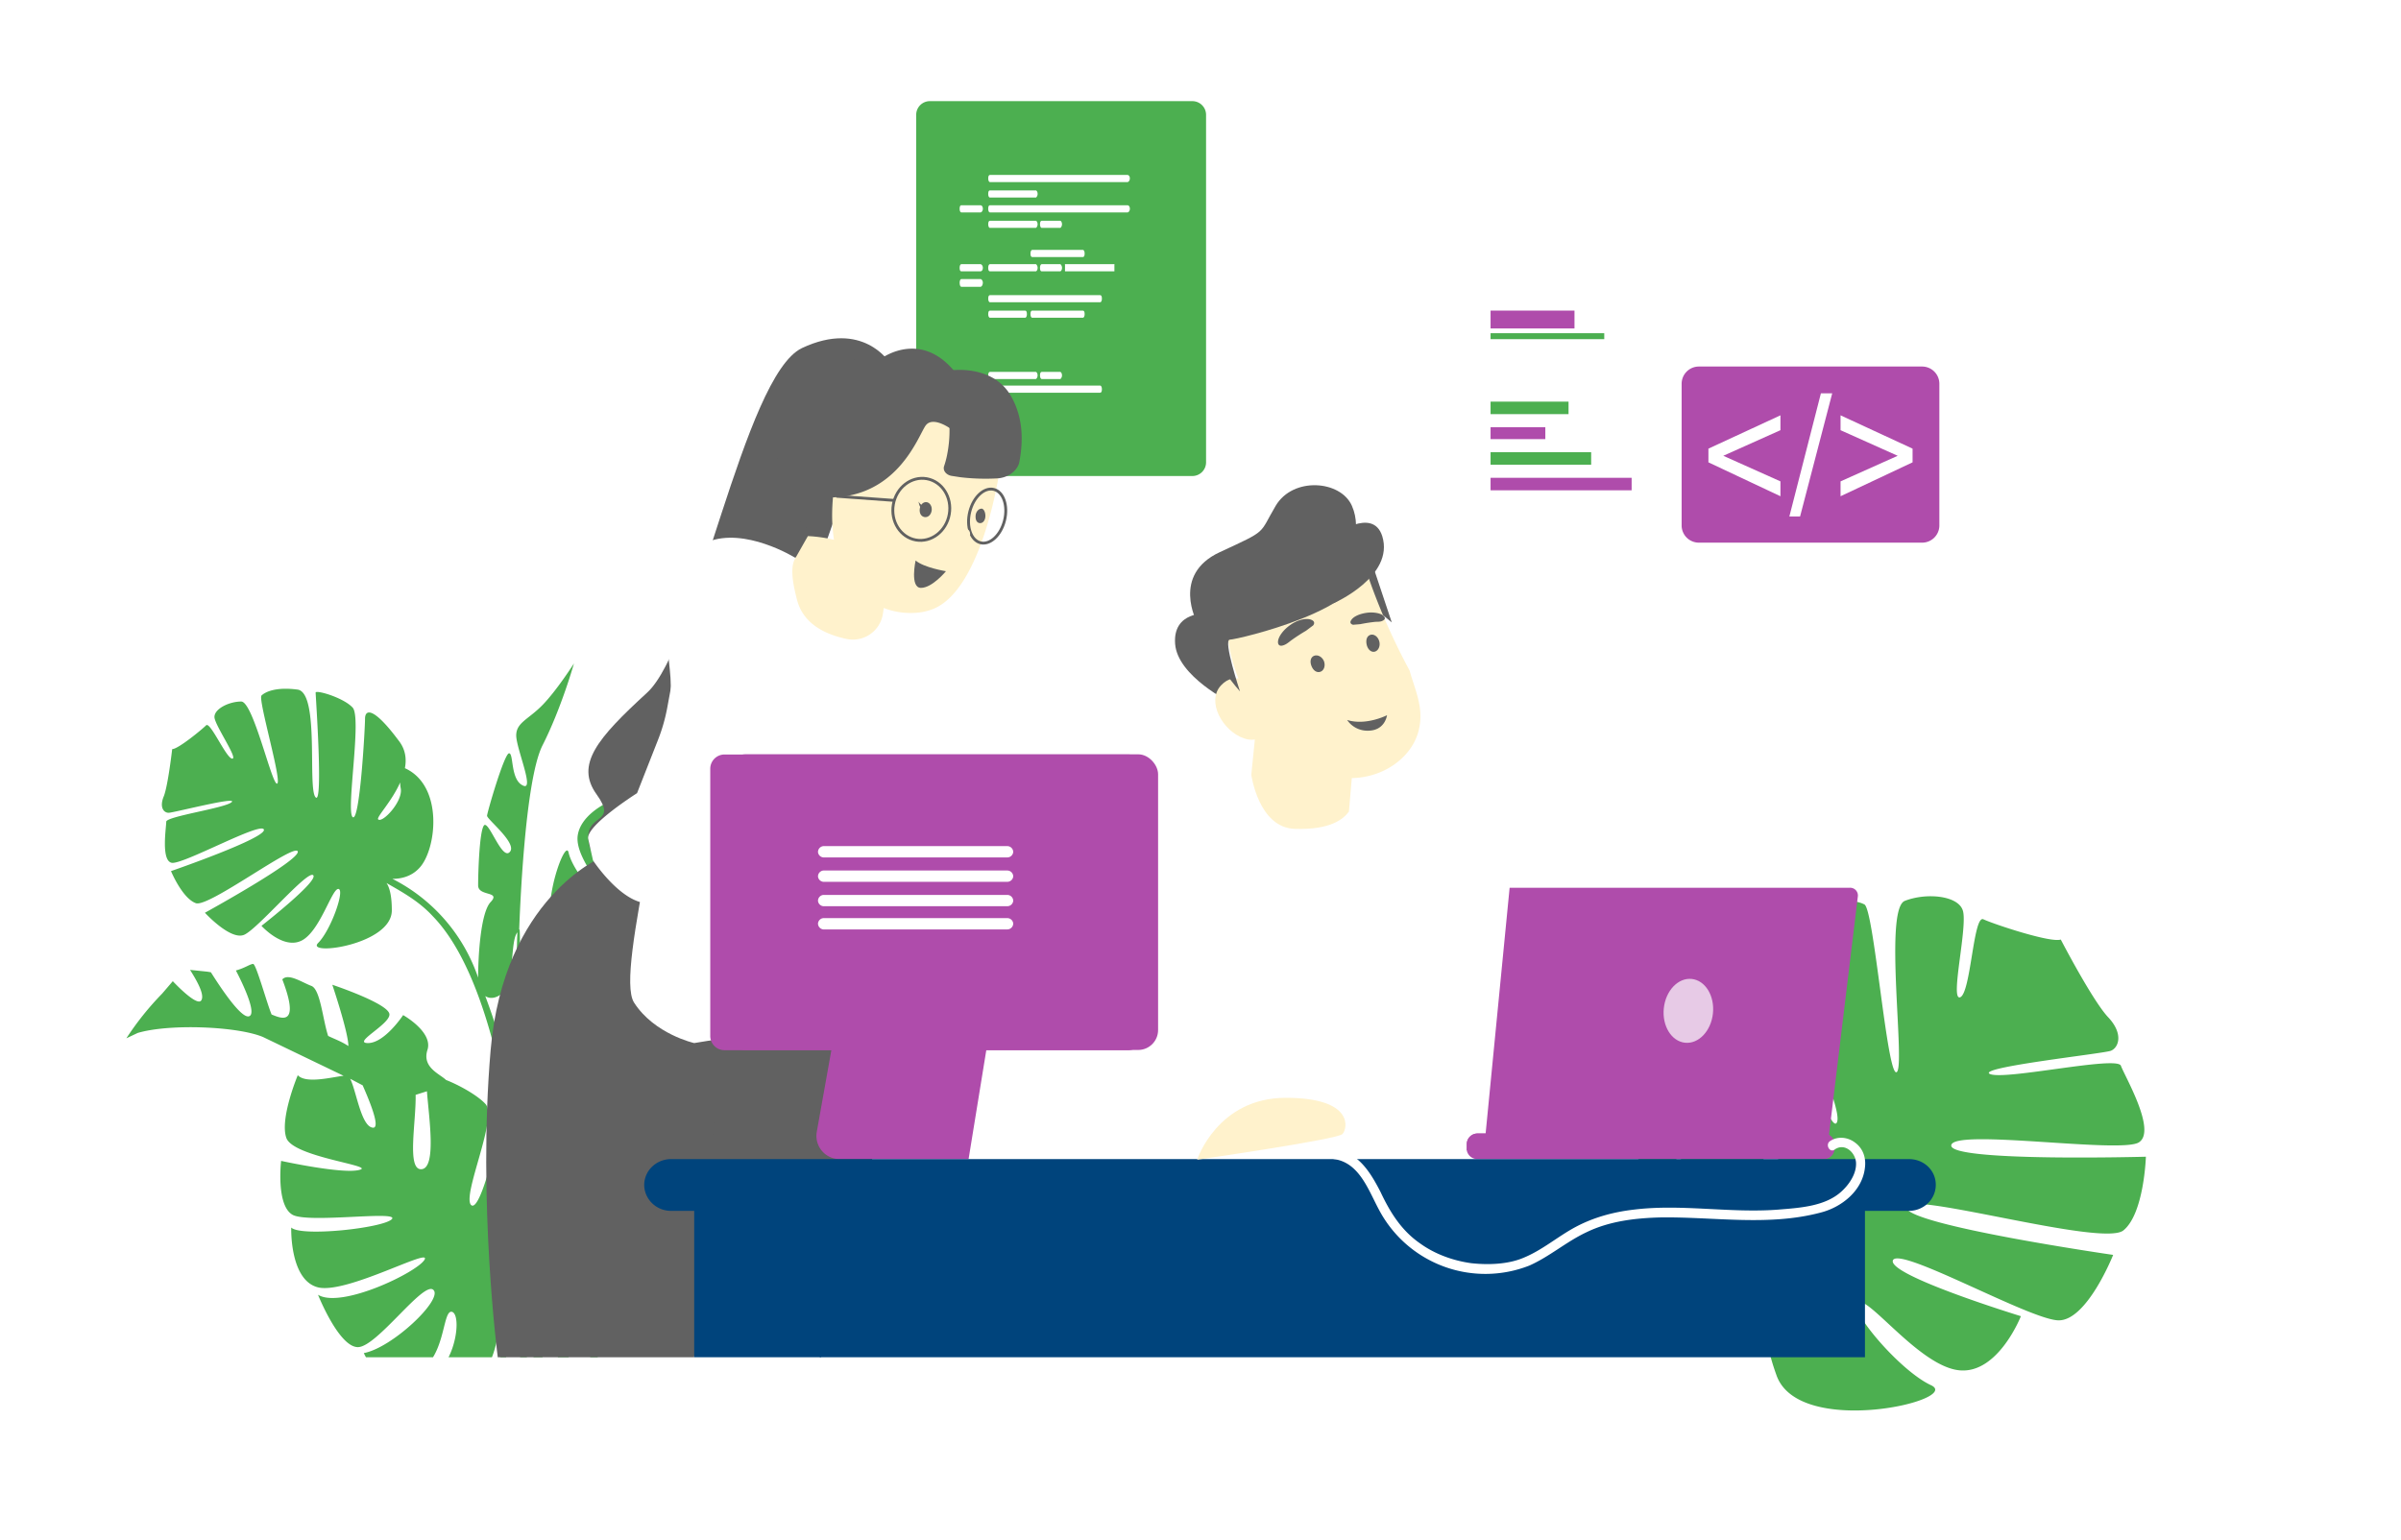 <svg xmlns="http://www.w3.org/2000/svg" xmlns:xlink="http://www.w3.org/1999/xlink" viewBox="24.9 94 310.3 199.1"><svg xmlns="http://www.w3.org/2000/svg" viewBox="0 0 4680 3120" width="360" height="360"><defs><linearGradient id="c" x1="536" x2="1648.9" y1="2294.2" y2="2294.2" xlink:href="#a"/><linearGradient id="a" x1="2839.8" x2="3713.6" y1="2589.7" y2="2589.7" gradientTransform="rotate(-21 2788 1904)" gradientUnits="userSpaceOnUse"><stop offset="0" stop-color="#4CAF50" class="stopColor00b488 svgShape"/><stop offset=".9" stop-color="#4CAF50" class="stopColor007bc0 svgShape"/></linearGradient><clipPath id="b"><path fill="none" d="M536 1538h1130v1185H536z"/></clipPath></defs><g data-name="2" fill="#fff" class="color000 svgShape"><g clip-path="url(#p)" class="color000 svgShape"><path fill="url(#a)" d="M3870 2208c13-5 22-28-4-56-26-27-80-131-80-131-17 6-113-26-130-34s-21 124-39 131 14-123 4-147c-9-24-61-29-97-15s2 282-14 288-38-275-54-282c-15-8-53-13-116 22-63 36 84 311 70 344-14 34-116-306-119-315s-78 46-96 87 138 302 126 331-139-253-150-283c-12-30-39-23-77 103-10 34-3 65 13 92-97 98 0 283 71 317a116 116 0 0038 10 117 117 0 0035-2 130 130 0 0021-6l-4 5 29-2-3 35c2 15 7 33 15 55 40 104 313 40 259 15s-143-132-123-140 105 109 171 115c65 6 103-91 103-91s-225-69-215-94c11-24 230 100 278 101s92-110 92-110-346-50-348-80c-3-30 329 67 365 39 35-28 38-124 38-124s-329 9-327-19c2-29 284 14 315-5s-24-112-30-129c-7-17-195 25-220 14-24-11 189-34 203-39zm-624 259c-7 17-95-25-104-68a109 109 0 00-5-19c47 48 113 78 109 87z"/></g><path fill="#AF4CAB" fill-rule="evenodd" d="M3178 1058h375a29 29 0 0129 29v239a29 29 0 01-29 28h-375a29 29 0 01-29-28v-239a29 29 0 0129-29z" class="color592ba3 svgShape"/><path fill="#4CAF50" class="colorbaa3d4 svgShape" d="M2828 1117h131v21h-131z"/><path fill="#AF4CAB" class="color683ba4 svgShape" d="M2828 1160h92v20h-92z"/><path fill="#4CAF50" class="colorbaa3d4 svgShape" d="M2828 1202h169v21h-169z"/><path fill="#AF4CAB" class="color683ba4 svgShape" d="M2828 1245h237v21h-237zm0-281h141v30h-141z"/><path fill="#4CAF50" class="colorbaa3d4 svgShape" d="M2828 1002h191v10h-191z"/><path d="M3194 1219v-23l121-56v25l-96 43 96 43v25zm136 91l53-207h19l-54 207zm207-91l-121 57v-25l96-43-96-43v-25l121 56z" class="colorfff svgShape"/><path fill="#4CAF50" d="M1885 612h442a23 23 0 0123 23v584a23 23 0 01-23 23h-442a23 23 0 01-22-23V635a23 23 0 0122-23z" class="color4a4ac6 svgShape"/><path d="M2143 874h-85c-2 0-3-2-3-6 0-3 1-6 3-6h85c2 0 3 3 3 6 0 4-1 6-3 6zm75-126h-231c-2 0-3-3-3-6 0-4 1-6 3-6h231c2 0 4 2 4 6 0 3-2 6-4 6z" class="colorff56a9 svgShape"/><path d="M2064 774h-77c-2 0-3-3-3-6 0-4 1-6 3-6h77c1 0 3 2 3 6 0 3-2 6-3 6zm-93 25h-32c-2 0-3-3-3-6 0-4 1-6 3-6h32c2 0 4 2 4 6 0 3-2 6-4 6zm247 0h-231c-2 0-3-3-3-6 0-4 1-6 3-6h231c2 0 4 2 4 6 0 3-2 6-4 6zm-247 99h-32c-2 0-3-2-3-6 0-3 1-6 3-6h32c2 0 4 3 4 6 0 4-2 6-4 6zm142-12h83a1 1 0 010 1v11h-83v-11a1 1 0 010-1zm-49 12h-77c-2 0-3-2-3-6 0-3 1-6 3-6h77c1 0 3 3 3 6 0 4-2 6-3 6zm41 0h-31c-2 0-3-2-3-6 0-3 1-6 3-6h31c1 0 3 3 3 6 0 4-2 6-3 6z" class="colore3eaff svgShape"/><path d="M1971 924h-32c-2 0-3-3-3-7 0-3 1-6 3-6h32c2 0 4 3 4 6 0 4-2 7-4 7zm93-99h-77c-2 0-3-3-3-6 0-4 1-6 3-6h77c1 0 3 2 3 6 0 3-2 6-3 6zm41 0h-31c-2 0-3-3-3-6 0-4 1-6 3-6h31c1 0 3 2 3 6 0 3-2 6-3 6z" class="colorffc359 svgShape"/><path d="M2172 950h-185c-2 0-3-3-3-6 0-4 1-6 3-6h185c2 0 3 2 3 6 0 3-1 6-3 6zm-126 26h-59c-2 0-3-3-3-6 0-4 1-6 3-6h59c2 0 3 2 3 6 0 3-1 6-3 6zm97 0h-85c-2 0-3-3-3-6 0-4 1-6 3-6h85c2 0 3 2 3 6 0 3-1 6-3 6zm29 126h-185c-2 0-3-2-3-6 0-3 1-6 3-6h185c2 0 3 3 3 6 0 4-1 6-3 6z" class="colore3eaff svgShape"/><path d="M2064 1079h-77c-2 0-3-3-3-6 0-4 1-6 3-6h77c1 0 3 2 3 6 0 3-2 6-3 6zm41 0h-31c-2 0-3-3-3-6 0-4 1-6 3-6h31c1 0 3 2 3 6 0 3-2 6-3 6z" class="colorffc359 svgShape"/><g clip-path="url(#b)" class="color000 svgShape"><path fill="url(#c)" d="M536 2187l19-9c54-16 169-11 211 7l135 65c-19 2-63 14-77-1 0 0-31 74-19 106 13 32 150 46 123 53-27 8-132-15-132-15s-9 76 20 91c29 14 180-8 166 7-15 15-153 30-169 14 0 0-3 91 47 101 50 9 189-68 177-47s-140 83-179 59c0 0 35 88 67 88s111-113 127-96c16 16-69 97-117 106 0 0 19 50 80 35 60-15 50-112 69-104 18 9 1 116-61 116 0 0 101 24 124-32 7-16 10-29 12-39 9 44 14 98 17 152h-92c-139 47-133 143 12 187h278c144-44 150-140 11-187h-75c18-143 44-262 65-343 3 9 8 21 17 30 15 15 44-38 44-64 0-27-31-1-31-16s4-8 44-8 55-85 55-85-61 8-61-4 49-5 79-14c31-8 49-77 49-77s-89 26-89 14c0-11 69-22 82-36 13-13 17-73 17-73s-59 56-68 56 62-62 56-69c-7-7-9-36-9-36-13 13-34-4-48 10-13 14-37 119-47 129s27-84 10-102c-17-17-63 27-72 37-9 9 22 112 9 124s-10-90-19-100c-10-10-36 16-44 46s59 82 40 102-37-56-54-73c-13-13-39 12-51 35 3-92 7-174 14-232 14 38 85 84 135 32 11 8 24 12 40 6 59-22 65-37 52-43-12-6-128-74-114-81s118 77 138 67 51-52 47-54c-4-1-148-55-132-63s128 71 149 36 22-56 20-65c-2-8-127-18-123-27 5-9 122 10 131-10s11-49 1-54-71 14-66 4 64-14 62-23c-2-10-9-62-5-72 0 0-42-29-52-43s-21-9-25-1-31 125-34 112 32-118 25-122c-7-3-44-32-56-15-11 17-15 173-28 174s18-181 18-181-43 3-58 22c-16 20 0 203-13 202s-7-192-7-192-54 25-57 52 34 147 22 153-24-118-24-118-47 21-50 58c-2 36 43 81 38 93-5 11-46-37-53-67-6-29-58 122-14 143 13 7 23 9 30 9-21 57-28 284-30 346l-14-14c-11 4-18 19-21 38l-10-11-11 37c-7-57-7-42-7-54v-18c-6-368-4-345-6-347 1-25 9-249 39-309 32-63 53-138 53-138s-28 44-52 69-45 30-45 52 32 95 11 84c-21-10-15-54-23-54s-37 100-37 105c0 6 52 47 38 61-13 14-35-53-43-45-8 9-10 82-10 101s39 9 21 28c-17 18-21 92-21 127a291 291 0 00-144-166c13 0 31-3 45-18 29-30 42-138-24-168 3-16 1-32-11-47-41-55-56-53-56-36 0 16-9 177-21 165-11-12 16-168 0-184-16-17-62-30-62-25s13 190 0 176c-14-14 7-175-30-181-37-5-55 4-61 10-6 7 36 148 26 148-9 0-40-138-60-138s-45 12-45 26c0 13 40 70 30 70s-37-63-44-56-47 40-57 40c0 0-7 61-14 79-8 19 0 28 8 28s116-28 106-18-110 24-110 33c0 10-9 65 9 69s149-69 155-56c6 14-156 70-156 70s19 46 42 54c22 7 166-102 171-87 4 15-156 103-156 103s43 47 66 37 107-110 116-100-87 85-87 85 36 40 67 25 51-87 62-87c12 0-12 69-34 91-21 22 124 3 124-55 0-25-4-39-9-46 26 15 54 30 78 56 63 65 103 193 129 341-9-6-16-6-16 2 0 14-33 158-49 142-15-17 46-148 24-170-13-14-43-31-66-40-10-10-41-21-31-51 9-30-41-58-41-58s-31 47-59 47c-27 0 36-31 36-48 0-18-96-50-96-50s27 80 27 103c-12-8-24-12-34-17-9-27-13-78-28-84-16-6-39-22-49-11 31 81-3 65-18 59-8-19-26-85-31-85s-14 7-29 11c11 21 36 73 22 77-13 4-47-47-64-74l-6-1-29-3c10 16 25 41 19 51-5 9-29-12-48-32l-18 21a491 491 0 00-60 75zm423-368c-3-4 23-30 37-62a56 56 0 001 10c4 22-31 59-38 52zm429 232c5-2 13 34 31 60a35 35 0 00-8-3c-19-5-31-53-23-57zm-195 267c-11-67-27-130-54-202 9 6 21 3 31-7 18-19 11-87 23-100-2 28-1 155 0 309zm69 212v12c-12 16-26 35-37 37l-2-23c7-9 18-20 27-34 6 7 9 7 12 8zm74-111c-7 8-33-12-54-31l1-28c17 21 65 48 53 59zm-57 425v-236c9-30 10-64 9-80 28-8 63-29 77-38-22 82-49 205-67 354zm-37 0l-10-179c12-4 20-9 29-21v200zm-31 0l-3-174a82 82 0 009-1c4 61 6 120 8 175zm-51-186a96 96 0 0037 11l2 175h-12c-4-66-12-133-27-186zm32-254c3 17 2 7 3 61-15 39-32 76-42 72-15-7 21-78 39-133zm-170-122l19-6c3 42 17 131-10 131-24 0-8-80-9-125zm-110-27l21 11c11 25 32 75 16 71-19-4-27-63-37-82z"/></g><path fill="#616161" class="colore83a3a svgShape" d="M1746 2064l53 403h-309l-12-323 268-80z"/><path fill="#616161" d="M1334 1883s-164 68-186 324 12 516 12 516h330l51-611s-68-250-207-229z" class="colorf44545 svgShape"/><path fill="#616161" d="M1818 1051s-45-72-147-24c-98 47-176 502-260 579s-121 121-85 171-17 32-14 75 43 48 43 48l295-371z" class="color2b2421 svgShape"/><path fill="url(#s)" d="M1274 1924s21 92 139 107l-14-97-77-46s-33 22-48 36z"/><path d="M1429 1686l-35 89s-87 55-82 77l8 36s38 58 79 70 50-132 50-132l3-234-7 38a293 293 0 01-16 56z" class="color3a72ef svgShape"/><path d="M2243 1741h-338c-21 31-131 244-131 244l-149 188-135 22s-67-15-101-68 77-412 60-560 0-188 63-214 147 26 147 26 217 17 261 24c18 3 45 37 72 78 39 57 79 130 99 156 34 46 152 104 152 104z" class="color4f80ff svgShape"/><path d="M1768 1517s126-3 190-81l-46-58-101 66z" class="color2d6cf9 svgShape"/><path fill="#fff2ccff" d="M1811 1447l-4 27a51 51 0 01-60 42c-34-7-75-24-85-69-8-31-10-54-2-67l21-37s142 3 130 104z" class="colorf4a07a svgShape"/><path fill="#fff2ccff" d="M2002 1239s-29 196-112 227a97 97 0 01-29 6c-51 3-109-25-131-100-26-89 18-207 18-207l142-51 4 3 73 48z" class="colorf9a880 svgShape"/><path fill="#616161" d="M1935 1166a91 91 0 01-15-4s-29-21-41-5-46 121-162 121l-1 2-23 63s-99-75-48-198 157-99 157-99 79-62 142 44c45 76 13 80-9 76z" class="color352d29 svgShape"/><path fill="#616161" d="M2036 1220c-4 14-19 25-37 26a357 357 0 01-62-2l-13-2c-10-1-17-9-14-17a141 141 0 005-19 209 209 0 00-1-86l-10-48-1-6 9-1 13-1c28-2 75 3 98 45 23 41 18 85 13 111z" class="color352d29 svgShape"/><ellipse cx="1981.7" cy="1309.3" fill="none" stroke="#616161" stroke-miterlimit="10" stroke-width="4.8" rx="46.2" ry="30.1" transform="rotate(-76 1982 1309)" class="colorStroke1f267f svgStroke"/><path fill="#fff2ccff" d="M1941 1329l8 21s8-8 3-16c-3-5-11-5-11-5z" class="colorffba94 svgShape"/><ellipse cx="1807.5" cy="1329.8" fill="#fff2ccff" rx="49.4" ry="54.3" transform="rotate(-11 1808 1330)" class="colorfca286 svgShape"/><ellipse cx="1871.9" cy="1297.6" fill="none" stroke="#616161" stroke-miterlimit="10" stroke-width="4.8" rx="52.3" ry="47.7" transform="rotate(-80 1872 1298)" class="colorStroke1f267f svgStroke"/><path fill="#616161" d="M1913 1402s-37-6-51-18c0 0-10 46 9 46s42-28 42-28z" class="colorff806d svgShape"/><path fill="none" stroke="#616161" stroke-miterlimit="10" stroke-width="4.8" class="colorStroke1f267f svgStroke" d="M1826 1283l-97-7"/><path fill="#616161" d="M1889 1300c-1 7-6 12-12 11s-9-7-8-14 6-12 12-11c5 1 9 7 8 14z" class="color352d29 svgShape"/><path fill="#616161" d="M1874 1292a18 18 0 01-7-7s1 7 3 9 4-2 4-2zm89 15c-1 7 1 13 6 14s9-3 10-9-1-13-5-15c-5-1-10 4-11 10z" class="color352d29 svgShape"/><path d="M2841 2009v306c-49-14-92-40-122-62a455 455 0 01-39-31l-3-3-6 18-23 73c-12 42-5 80-5 80h-504c-195-68-181-309-77-461 105-154 285-188 285-188l33 7 242 24s72 46 103 78 116 159 116 159z" class="colorfabf44 svgShape"/><path fill="#fff2ccff" d="M2436 1645l-10 99s12 89 73 91 82-17 91-29l10-116z" class="colorf9a880 svgShape"/><path fill="#616161" class="color5a1103 svgShape" d="M2629 1389l33 99-63-52 30-47zm-278 84s-57-4-53 51 94 99 94 99l15-19z"/><path fill="#fff2ccff" d="M2708 1666c-17 86-171 143-272-21-89-144-48-254 38-263s145 19 145 19a1068 1068 0 0073 168c8 30 24 61 16 97z" class="colorffba94 svgShape"/><path fill="#fff2ccff" d="M2428 1594s-28-27-53 0 3 77 39 89 47-27 47-27z" class="colorffba94 svgShape"/><path fill="#616161" d="M2407 1604s-29-87-17-87 239-53 220-126-95-43-95-43-277 63-108 256z" class="color5a1103 svgShape"/><path fill="#616161" d="M2335 1488s-44-80 38-118 65-29 94-78 109-43 128 0-7 87-7 87z" class="color5a1103 svgShape"/><path fill="#616161" d="M2564 1342s66-49 82 1c21 68-82 113-82 113z" class="color5a1103 svgShape"/><path fill="#616161" d="M2478 1527c5-1 9-4 14-8a308 308 0 0126-17l12-9c3-4 2-8-5-10s-20 0-33 9-20 20-21 27 3 9 7 8zm119-35l12-1a279 279 0 0126-4c4 0 9 0 12-2 4-2 5-5 0-9-4-3-15-6-28-4s-22 7-25 12c-3 4-1 7 3 8zm-49 61c3 8 0 16-6 18s-12-2-15-10-1-15 5-17 13 2 16 9zm93-33c2 7-1 15-7 17s-12-3-14-11 0-15 6-17 13 3 15 11z" class="color703127 svgShape"/><path fill="#616161" d="M2654 1644s-35 18-67 8a41 41 0 0035 18c29 0 32-26 32-26z" class="colorff806d svgShape"/><path fill="#AF4CAB" d="M3445 1949l-49 405h-577l41-420h571a13 13 0 0114 15z" class="color5b4ced svgShape"/><path fill="url(#B)" d="M3445 1949l-49 405h-522c355-99 462-356 484-420h73a13 13 0 0114 15z" opacity=".6"/><ellipse cx="3160.2" cy="2141.3" opacity=".7" rx="53.9" ry="41.5" transform="rotate(-84 3160 2141)" class="colorfff svgShape"/><path fill="#AF4CAB" d="M3406 2365v7a18 18 0 01-19 18h-581a18 18 0 01-18-15 18 18 0 010-3v-7a18 18 0 0118-18h581a18 18 0 0119 18z" class="color2b2ba5 svgShape"/><path fill="#AF4CAB" d="M3367 2350v7a18 18 0 01-18 18h-561a18 18 0 010-3v-7a18 18 0 0118-18h561a18 18 0 010 3z" class="color3030b5 svgShape"/><rect width="726" height="496.9" x="1543.4" y="1709.7" fill="#AF4CAB" rx="33.5" class="color3e3ed6 svgShape"/><path fill="#AF4CAB" d="M2243 1734v448a24 24 0 01-24 25h-678a24 24 0 01-24-25v-448a24 24 0 0124-24h678a24 24 0 0124 24z" class="color5b4ced svgShape"/><path fill="url(#b)" opacity=".6" d="M1727 2064l-44 143h29l15-143z"/><path fill="url(#C)" opacity=".6" d="M2004 2064h80l123 143h-270l67-143z"/><path fill="#AF4CAB" d="M1746 2064l-50 280a39 39 0 0039 46h216l53-326z" class="color4040c6 svgShape"/><path d="M2016 1883h-309a10 10 0 01-9-9 10 10 0 019-10h309a10 10 0 0110 10 10 10 0 01-10 9zm0 41h-309a10 10 0 01-9-9 10 10 0 019-10h309a10 10 0 0110 10 10 10 0 01-10 9zm0 41h-309a10 10 0 01-9-9 10 10 0 019-10h309a10 10 0 0110 10 10 10 0 01-10 9zm0 39h-309a10 10 0 01-9-10 10 10 0 019-9h309a10 10 0 0110 9 10 10 0 01-10 10z" class="color6562f4 svgShape"/><path fill="#00447c" class="color2775f2 svgShape" d="M1490 2453h213v270h-213z"/><path fill="#00447c" class="color3888fc svgShape" d="M1701 2453h1756v270H1701z"/><path fill="#00447c" d="M3576 2433a43 43 0 01-13 31 46 46 0 01-32 13H1451c-25 0-45-20-45-44a43 43 0 0113-30 46 46 0 0132-13h2080c25 0 45 19 45 43z" class="color5598f9 svgShape"/><path fill="#fff2ccff" d="M2335 2391s34-104 149-104 104 52 95 61-244 43-244 43z" class="colorffba94 svgShape"/><path d="M3406 2374c17-12 35 5 36 22 1 18-11 36-24 48-28 26-72 28-108 31-81 6-162-10-242 0-34 4-67 13-97 29s-56 39-88 52c-26 11-59 12-87 9-30-4-61-15-86-33-32-22-51-53-67-87-16-31-36-65-74-71-10-1-14 14-4 16 43 6 58 53 76 86a202 202 0 00252 93c34-15 62-40 96-56 39-19 83-24 126-25 89-1 180 15 267-8 36-9 71-37 75-76 2-16-3-32-17-42-12-9-29-11-42-2-8 6 0 20 8 14z" class="color229 svgShape"/></g></svg></svg>